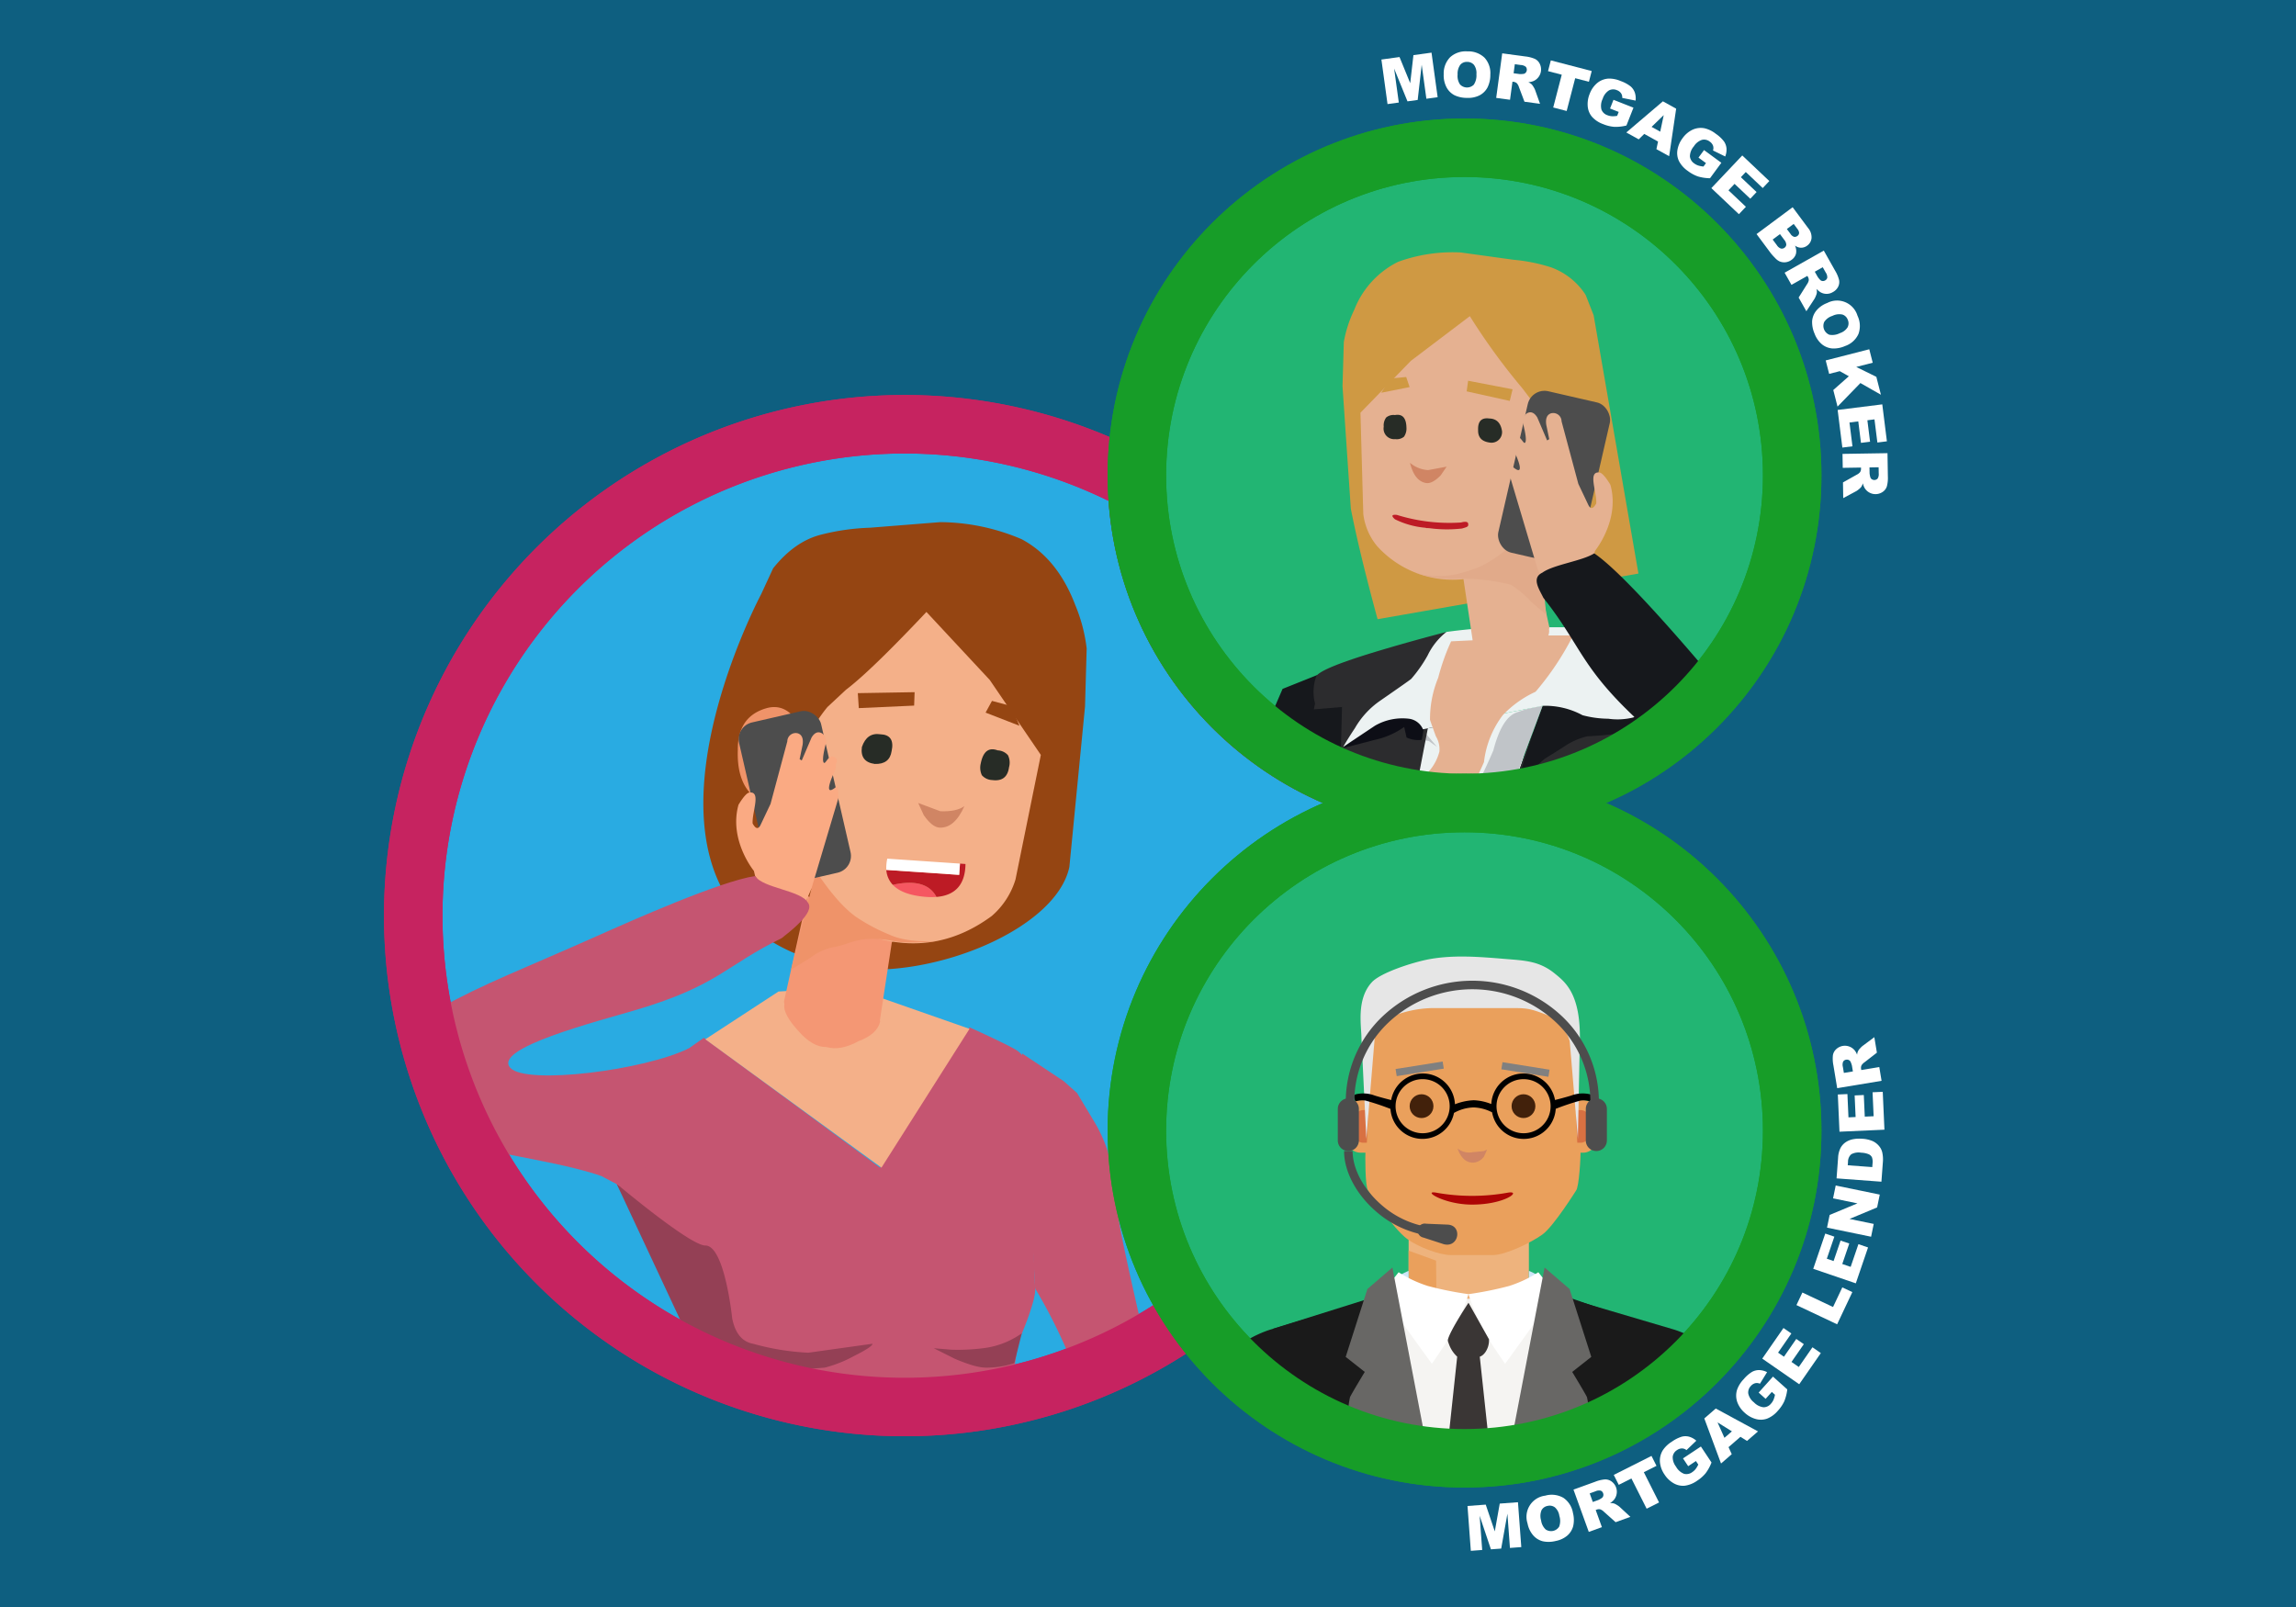 <svg xmlns="http://www.w3.org/2000/svg" xmlns:xlink="http://www.w3.org/1999/xlink" width="500" height="350" viewBox="0 0 500 350">
  <defs>
    <style>
      .cls-1, .cls-19, .cls-32 {
        fill: none;
      }

      .cls-2 {
        fill: #0e5f80;
      }

      .cls-3 {
        fill: #29abe2;
      }

      .cls-19, .cls-3 {
        stroke: #c62360;
      }

      .cls-19, .cls-20, .cls-3, .cls-32 {
        stroke-miterlimit: 10;
        stroke-width: 12.738px;
      }

      .cls-4 {
        clip-path: url(#clip-path);
      }

      .cls-5 {
        fill: #954512;
      }

      .cls-6 {
        fill: #c55571;
      }

      .cls-7 {
        fill: #944055;
      }

      .cls-8 {
        fill: #f4b089;
      }

      .cls-9 {
        fill: #f49774;
      }

      .cls-10 {
        fill: #ef9369;
      }

      .cls-11 {
        fill: #db8061;
      }

      .cls-12 {
        fill: #d08564;
      }

      .cls-13 {
        fill: #272c26;
      }

      .cls-14, .cls-47 {
        fill: #4d4d4d;
      }

      .cls-15 {
        fill: #faaa83;
      }

      .cls-16 {
        fill: #f55761;
      }

      .cls-17 {
        fill: #bd1b25;
      }

      .cls-18 {
        fill: #fff;
      }

      .cls-20 {
        fill: #22b573;
      }

      .cls-20, .cls-32 {
        stroke: #179d28;
      }

      .cls-21 {
        clip-path: url(#clip-path-2);
      }

      .cls-22 {
        fill: #f6ad90;
      }

      .cls-23 {
        fill: #16181c;
      }

      .cls-24 {
        fill: #ecf2f2;
      }

      .cls-25 {
        fill: #c0c4c8;
      }

      .cls-26 {
        fill: #2c2c2e;
      }

      .cls-27 {
        fill: #3e3e40;
      }

      .cls-28 {
        fill: #0d0e16;
      }

      .cls-29 {
        fill: #e5b191;
      }

      .cls-30 {
        fill: #cf9943;
      }

      .cls-31 {
        fill: #e1aa8a;
      }

      .cls-33 {
        clip-path: url(#clip-path-3);
      }

      .cls-34 {
        fill: #1a1a1a;
      }

      .cls-35 {
        fill: #eeb37d;
      }

      .cls-36 {
        fill: #eaa05c;
      }

      .cls-37 {
        fill: url(#radial-gradient);
      }

      .cls-38 {
        fill: url(#radial-gradient-2);
      }

      .cls-39, .cls-41 {
        fill: #ad0505;
      }

      .cls-39 {
        opacity: 0.3;
      }

      .cls-40 {
        fill: gray;
      }

      .cls-42 {
        fill: #e6e6e6;
      }

      .cls-43 {
        fill: #42210b;
      }

      .cls-44 {
        fill: #f5f4f2;
      }

      .cls-45 {
        fill: #686765;
      }

      .cls-46 {
        fill: #3a3635;
      }

      .cls-47 {
        fill-rule: evenodd;
      }
    </style>
    <clipPath id="clip-path">
      <path class="cls-1" d="M247.617,105.124a107.019,107.019,0,1,0,52.969,67.369A71.364,71.364,0,0,1,247.617,105.124Z"/>
    </clipPath>
    <clipPath id="clip-path-2">
      <circle class="cls-1" cx="318.93" cy="103.533" r="71.353"/>
    </clipPath>
    <clipPath id="clip-path-3">
      <circle class="cls-1" cx="318.93" cy="246.256" r="71.353"/>
    </clipPath>
    <radialGradient id="radial-gradient" cx="308.494" cy="284.089" r="16.478" gradientUnits="userSpaceOnUse">
      <stop offset="0" stop-color="#fff"/>
      <stop offset="1" stop-color="#8bc4eb"/>
    </radialGradient>
    <radialGradient id="radial-gradient-2" cx="326.55" cy="284.089" r="16.478" gradientTransform="matrix(-1, 0, 0, 1, 657.772, 0)" xlink:href="#radial-gradient"/>
  </defs>
  <title>mortgage prisoners_500x350</title>
  <g id="back">
    <rect class="cls-2" x="-4" y="-1557" width="508" height="7528.979"/>
    <rect class="cls-2" x="-4" y="-1942.011" width="508" height="5554.61"/>
  </g>
  <g id="Layer_3" data-name="Layer 3">
    <g>
      <path class="cls-3" d="M247.617,105.124a107.019,107.019,0,1,0,52.969,67.369A71.364,71.364,0,0,1,247.617,105.124Z"/>
      <g class="cls-4">
        <g>
          <g id="Symbol_1_Newcz_0_Layer2_3_MEMBER_9_MEMBER_0_MEMBER_0_MEMBER_0_FILL" data-name="Symbol 1   Newcz 0 Layer2 3 MEMBER 9 MEMBER 0 MEMBER 0 MEMBER 0 FILL">
            <path class="cls-5" d="M222.465,117.43a45.692,45.692,0,0,0-17.702-3.712l-15.263,1.214a49.386,49.386,0,0,0-10.801,1.542q-5.685,1.477-10.341,7.308l-2.621,5.67s-37.257,69.858,16.53,80.981c18.534,3.833,47.642-7.478,50.612-21.63l3.407-34.926.359-12.658a35.227,35.227,0,0,0-2.451-9.362Q230.304,121.585,222.465,117.43Z"/>
          </g>
          <path class="cls-6" d="M221.211,228.629c-2.406-1.43-10.077-4.875-10.077-4.875l-19.504,30.555-38.357-28.28-13.327,9.426-2.926,2.601-3.901,6.501c-1.95,3.251-2.117-.154-2.767,3.964-.433,1.733,8.938,19.369,12.558,23.874,4.666,8.93,6.462,11.819,6.462,11.819l6.501,17.879a46.756,46.756,0,0,1,2.601,9.752l.325,11.377q-.001,8.126-5.2,28.931l-7.476,30.88q-3.251,16.578-10.727,86.14l23.404,11.052a93.319,93.319,0,0,0,37.382,5.526,79.717,79.717,0,0,0,23.08-5.201l11.377-4.226a8.683,8.683,0,0,1,7.476,3.576q-.325-20.804-1.951-30.555l-6.176-62.411q-7.152-45.508-9.752-67.937a105.485,105.485,0,0,1,1.625-26.98s3.734-8.4,3.575-11.377C223.895,251.804,227.992,232.659,221.211,228.629Z"/>
          <g id="Symbol_1_Newcz_0_Layer2_3_MEMBER_5_MEMBER_0_MEMBER_0_MEMBER_0_FILL" data-name="Symbol 1   Newcz 0 Layer2 3 MEMBER 5 MEMBER 0 MEMBER 0 MEMBER 0 FILL">
            <path class="cls-7" d="M176.028,294.616a53.673,53.673,0,0,1-12.027-1.95q-3.576-.651-4.55-5.526s-1.622-15.886-5.851-15.871c-3.354.012-19.316-13.44-19.316-13.44l23.866,51.09q.65,1.625-3.251,27.955-4.876,29.255-8.126,42.583-4.226,17.228-11.377,89.716l31.856-137.5,3.576-8.452-1.625-18.528-2.276-5.851,12.678-.975a27.67,27.67,0,0,0,6.501-2.601q3.9-1.95,3.9-2.6Z"/>
          </g>
          <g id="Symbol_1_Newcz_0_Layer2_3_MEMBER_6_MEMBER_0_MEMBER_0_MEMBER_0_FILL" data-name="Symbol 1   Newcz 0 Layer2 3 MEMBER 6 MEMBER 0 MEMBER 0 MEMBER 0 FILL">
            <path class="cls-7" d="M207.234,293.966l-3.9-.325,4.551,2.276q4.551,1.95,6.827,1.95a19.4,19.4,0,0,0,6.176-.975l1.625-6.501a18.201,18.201,0,0,1-8.452,3.251A44.135,44.135,0,0,1,207.234,293.966Z"/>
          </g>
          <g id="Symbol_1_Newcz_0_Layer2_3_MEMBER_10_MEMBER_0_MEMBER_0_MEMBER_0_FILL" data-name="Symbol 1   Newcz 0 Layer2 3 MEMBER 10 MEMBER 0 MEMBER 0 MEMBER 0 FILL">
            <path class="cls-8" d="M169.526,215.952l-15.928,10.402,38.357,27.955,19.178-30.231L185.13,214.977Z"/>
          </g>
          <g id="Symbol_1_Newcz_0_Layer2_3_MEMBER_11_MEMBER_0_MEMBER_0_MEMBER_0_FILL" data-name="Symbol 1   Newcz 0 Layer2 3 MEMBER 11 MEMBER 0 MEMBER 0 MEMBER 0 FILL">
            <path class="cls-9" d="M170.731,218.124l.087.644q-.384,2.02,3.081,5.817,3.099,3.518,6.041,3.45,3.074.897,7.044-1.278,4.057-1.531,4.677-4.239l-.043-.322,2.617-17.081.322-.043-18.724-9.94Z"/>
          </g>
          <g id="Symbol_1_Newcz_0_Layer2_3_MEMBER_12_MEMBER_0_MEMBER_0_MEMBER_0_FILL" data-name="Symbol 1   Newcz 0 Layer2 3 MEMBER 12 MEMBER 0 MEMBER 0 MEMBER 0 FILL">
            <path class="cls-8" d="M201.749,133.281Q189.58,146.185,184.233,150.223l-4.037,3.76a33.197,33.197,0,0,0-3.085,4.444q-1.346,1.253-1.484,5.151-.162,4.542-1.17,5.488.333-.325-.21-3.26l-.732-6.857a5.872,5.872,0,0,0-3.434-4.025,7.119,7.119,0,0,0-4.907.802,7.843,7.843,0,0,0-3.445,5.407l-.766,3.225.535,3.272,1.52,2.981-.011.325.313.336-.011.325,2.797,3.678,3.237.44a6.322,6.322,0,0,1,3.202,1.415,34.556,34.556,0,0,0,2.45,13.423l-.36.963,16.779,12.956q13.216,3.397,24.572-4.982a17.043,17.043,0,0,0,5.161-7.948l5.518-27.126-11.13-16.333Z"/>
          </g>
          <g id="Symbol_1_Newcz_0_Layer2_3_MEMBER_13_MEMBER_0_MEMBER_0_MEMBER_0_FILL" data-name="Symbol 1   Newcz 0 Layer2 3 MEMBER 13 MEMBER 0 MEMBER 0 MEMBER 0 FILL">
            <path class="cls-10" d="M173.271,156.664q-2.484-3.341-6.092-2.493-6.567,1.718-6.506,9.201-.277,7.796,4.492,10.893,3.18,2.065,5.151,1.484l.35,8.469c.348,2.398,4.992,7.825,6.02,9.379L172.27,211.186l4.109-2.508a12,12,0,0,1,5.228-2.413c3.488-.526,5.394-2.709,12.719-1.364q2.9.754,10.082.033-6.845.407-10.686-1.355a40.616,40.616,0,0,1-6.706-3.491q-3.818-2.412-8.459-9.082-3.691-5.986-3.218-19.305l1.1-12.646q-.01.325-1.358,1.578l-1.044,1.915Z"/>
          </g>
          <g id="Symbol_1_Newcz_0_Layer2_3_MEMBER_14_MEMBER_0_MEMBER_0_MEMBER_0_FILL" data-name="Symbol 1   Newcz 0 Layer2 3 MEMBER 14 MEMBER 0 MEMBER 0 MEMBER 0 FILL">
            <path class="cls-11" d="M167.701,157.768a4.004,4.004,0,0,0-3.306,1.509l-.696,1.276.152,4.884q.523,3.596,2.437,4.64l.951.684c.418.448.636.456.65.023q.673-.627.684-.952l.336-.313-.221-2.935q.684-.951,1.334-.928l.325.012q1.299.047,1.334-.929l.035-.975a13.173,13.173,0,0,0-3.064-5.313Z"/>
          </g>
          <g id="Symbol_1_Newcz_0_Layer2_3_MEMBER_15_MEMBER_0_MEMBER_0_MEMBER_0_FILL" data-name="Symbol 1   Newcz 0 Layer2 3 MEMBER 15 MEMBER 0 MEMBER 0 MEMBER 0 FILL">
            <path class="cls-12" d="M204.771,176.683l-4.815-1.797,1.207,2.645q1.856,2.668,3.481,2.726,3.249.116,5.37-4.688Q208.343,176.809,204.771,176.683Z"/>
          </g>
          <g id="Symbol_1_Newcz_0_Layer2_3_MEMBER_16_MEMBER_0_MEMBER_0_MEMBER_0_FILL" data-name="Symbol 1   Newcz 0 Layer2 3 MEMBER 16 MEMBER 0 MEMBER 0 MEMBER 0 FILL">
            <path class="cls-13" d="M190.489,166.383q3.249.116,3.678-2.797.776-3.551-2.472-3.666-2.913-.429-4.002,2.785Q187.252,165.942,190.489,166.383Z"/>
          </g>
          <g id="Symbol_1_Newcz_0_Layer2_3_MEMBER_17_MEMBER_0_MEMBER_0_MEMBER_0_FILL" data-name="Symbol 1   Newcz 0 Layer2 3 MEMBER 17 MEMBER 0 MEMBER 0 MEMBER 0 FILL">
            <path class="cls-13" d="M216.06,169.893q3.236.44,3.678-2.797a3.668,3.668,0,0,0-.233-2.61,3.118,3.118,0,0,0-2.239-1.056q-2.89-1.078-3.677,2.797a3.9,3.9,0,0,0,.232,2.611A3.122,3.122,0,0,0,216.06,169.893Z"/>
          </g>
          <g id="Symbol_1_Newcz_0_Layer2_3_MEMBER_18_MEMBER_0_MEMBER_0_MEMBER_0_FILL" data-name="Symbol 1   Newcz 0 Layer2 3 MEMBER 18 MEMBER 0 MEMBER 0 MEMBER 0 FILL">
            <path class="cls-5" d="M187.018,154.225l12.054-.547.104-2.924-12.368.211Z"/>
          </g>
          <g id="Symbol_1_Newcz_0_Layer2_3_MEMBER_19_MEMBER_0_MEMBER_0_MEMBER_0_FILL" data-name="Symbol 1   Newcz 0 Layer2 3 MEMBER 19 MEMBER 0 MEMBER 0 MEMBER 0 FILL">
            <path class="cls-5" d="M222.01,158.07l-1.799-4.293-4.189-1.124-1.391,2.552Z"/>
          </g>
          <path class="cls-6" d="M230.324,373.931q7.801-43.557,5.851-55.91c-1.083-5.201-.446-15.093-4.068-24.404a116.59,116.59,0,0,0-6.671-12.978L222.565,229.434l9.059,6.021,2.926,2.601,3.901,6.501a30.502,30.502,0,0,1,3.9,11.052,78.066,78.066,0,0,1,1.301,10.077q.975,6.827,10.726,47.784,2.601,19.178-4.876,45.508a158.515,158.515,0,0,1-7.801,20.479l-8.777-.325Q230.323,380.107,230.324,373.931Z"/>
          <rect class="cls-14" x="163.922" y="155.674" width="18.33" height="36.072" rx="3.741" transform="translate(-34.51 43.181) rotate(-12.943)"/>
          <g id="Symbol_1_Newcz_0_Layer2_3_MEMBER_2_MEMBER_0_MEMBER_0_MEMBER_0_FILL" data-name="Symbol 1   Newcz 0 Layer2 3 MEMBER 2 MEMBER 0 MEMBER 0 MEMBER 0 FILL">
            <path class="cls-15" d="M164.179,189.681l.264,1.116,2.048,2.853,2.332,2.393a8.086,8.086,0,0,0,6.335,1.056l1.529-3.502,5.913-19.849s-.055-2.769-.416-2.456c-3.019,2.608-1.133-1.889-.245-3.669l.108-1.203s.714-1.239-.581-1.63c-1.1-.332-1.7,1.756-2.075,1.313-.552-.652.541-4.484.541-4.484q-.209-1.717-1.271-2.055t-1.913,1.041l-2.151,5.023-.46-.284.643-3.096q.305-2.035-.987-2.515a1.819,1.819,0,0,0-2.339,1.73l-3.654,13.623-2.097,4.421q-.765,1.751-1.805-.163c-.146-2.524,1.932-7.095-.731-6.726-.88.122-2.347,2.669-2.347,2.669C158.673,182.978,164.179,189.681,164.179,189.681Z"/>
          </g>
          <path class="cls-6" d="M170.239,204.32c-12.322,6.01-13.812,10.312-31.672,15.622-8.542,2.54-31.367,8.335-27.433,12.631,3.466,3.785,29.252.539,38.935-4.276,3.092,13.172-16.802,29.465-8.833,33.187-4.554-2.127-1.127-.571-10.266-5.34-13.033-4.585-37.817-5.898-43.247-13.194-4.707-6.325-.914-18.334,8.125-23.411,9.413-5.286,18.726-8.779,34.191-15.688,7.32-3.27,26.858-11.95,34.403-13.054,1.596,2.606,10.057,3.147,11.493,5.789C177.641,198.694,171.853,203.025,170.239,204.32Z"/>
          <g id="Symbol_1_Newczashhaww_0_Layer2_3_MEMBER_20_MEMBER_0_FILL" data-name="Symbol 1   Newczashhaww 0 Layer2 3 MEMBER 20 MEMBER 0 FILL">
            <path class="cls-16" d="M200.954,195.276a16.083,16.083,0,0,0,2.977.073q-2.233-4.239-9.502-2.635Q196.368,194.78,200.954,195.276Z"/>
            <path class="cls-17" d="M193.008,189.463a5.284,5.284,0,0,0,1.421,3.252q7.269-1.604,9.502,2.635,6.237-.514,6.323-7.177l-1.205-.082-.167,2.452Z"/>
            <path class="cls-18" d="M208.883,190.543l.167-2.452-15.832-1.077a9.866,9.866,0,0,0-.21,2.449Z"/>
          </g>
        </g>
      </g>
      <path class="cls-19" d="M247.617,105.124a107.019,107.019,0,1,0,52.969,67.369A71.364,71.364,0,0,1,247.617,105.124Z"/>
    </g>
    <g>
      <circle class="cls-20" cx="318.93" cy="103.533" r="71.353"/>
      <g class="cls-21">
        <g>
          <ellipse class="cls-22" cx="382.789" cy="285.925" rx="7.497" ry="6.471"/>
          <ellipse class="cls-22" cx="268.682" cy="286.557" rx="7.497" ry="6.471"/>
          <g id="Symbol_1_Newczashhaww_0_Layer2_4_MEMBER_0_MEMBER_0_FILL-2" data-name="Symbol 1 Newczashhaww 0 Layer2 4 MEMBER 0 MEMBER 0 FILL-2">
            <path class="cls-18" d="M275.215,282.611l-13.794.511-.511-7.408,14.05-.767Z"/>
          </g>
          <g id="Symbol_1_Newczashhaww_0_Layer2_4_MEMBER_0_MEMBER_1_FILL-2" data-name="Symbol 1 Newczashhaww 0 Layer2 4 MEMBER 0 MEMBER 1 FILL-2">
            <path class="cls-23" d="M315.579,154.123l15.837,43.681.511,8.429a113.384,113.384,0,0,1-.767,18.903l-3.831,4.342-14.05.511-12.517-3.831-5.364-10.218a72.729,72.729,0,0,0-1.022-13.794,66.12,66.12,0,0,0-2.81-11.495l-1.788-4.854,1.788-3.832a29.494,29.494,0,0,0-9.452,14.816,72.985,72.985,0,0,0-2.554,12.005q-1.788,11.495-2.554,24.267-.766,7.663.511,43.426H257.594q2.299-48.023,3.831-61.05,2.044-14.304,7.664-37.806a133.753,133.753,0,0,1,6.131-18.137l4.087-9.452,12.772-5.109,16.602,5.364Z"/>
          </g>
          <g id="Symbol_1_Newczashhaww_0_Layer2_4_MEMBER_2_FILL-2" data-name="Symbol 1 Newczashhaww 0 Layer2 4 MEMBER 2 FILL-2">
            <path class="cls-18" d="M376.295,282.216l13.794.511.511-7.408-14.05-.766Z"/>
          </g>
          <g id="Symbol_1_Newczashhaww_0_Layer2_4_MEMBER_3_FILL-2" data-name="Symbol 1 Newczashhaww 0 Layer2 4 MEMBER 3 FILL-2">
            <path class="cls-24" d="M328.271,181.06q1.278-6.641,2.81-13.539,3.32-13.539,4.854-13.794l-26.056,5.109.256.511L295.319,210.18l33.975-.766Z"/>
          </g>
          <g id="Symbol_1_Newczashhaww_0_Layer2_4_MEMBER_4_FILL-2" data-name="Symbol 1 Newczashhaww 0 Layer2 4 MEMBER 4 FILL-2">
            <path class="cls-25" d="M324.951,239.556l2.554-31.166a135.885,135.885,0,0,1-16.859,1.022,36.072,36.072,0,0,1-9.197-1.022l-2.554-1.277-4.087,32.441,11.75,3.321Z"/>
          </g>
          <g id="Symbol_1_Newczashhaww_0_Layer2_4_MEMBER_5_FILL-2" data-name="Symbol 1 Newczashhaww 0 Layer2 4 MEMBER 5 FILL-2">
            <path class="cls-23" d="M335.935,153.727l-15.838,43.681-.511,8.43a113.442,113.442,0,0,0,.766,18.903l3.831,4.343,14.05.511,12.517-3.832,5.364-10.218a72.624,72.624,0,0,1,1.022-13.794,66.124,66.124,0,0,1,2.81-11.495l1.788-4.854,5.109,2.299a48.437,48.437,0,0,1,2.554,8.685,72.916,72.916,0,0,1,2.554,12.006q1.788,11.495,2.554,24.267.766,7.663-.511,43.426h19.923q-2.3-48.024-3.832-61.05-2.043-14.305-7.663-37.806a133.847,133.847,0,0,0-6.131-18.137l-4.087-9.452-8.429,2.554-20.947-2.299Z"/>
          </g>
          <g id="Symbol_1_Newczashhaww_0_Layer2_4_MEMBER_6_FILL-2" data-name="Symbol 1 Newczashhaww 0 Layer2 4 MEMBER 6 FILL-2">
            <path class="cls-23" d="M302.727,201.24l-9.452-48.023.256-5.875-7.152,5.875L284.08,170.331,282.547,174.93a45.337,45.337,0,0,0-1.788,9.196,65.929,65.929,0,0,0,4.598,21.457l1.533,12.261,3.321,6.641,9.196-.256Z"/>
          </g>
          <g id="Symbol_1_Newczashhaww_0_Layer2_4_MEMBER_7_FILL-2" data-name="Symbol 1 Newczashhaww 0 Layer2 4 MEMBER 7 FILL-2">
            <path class="cls-23" d="M292.254,243.388l-11.239,23.243-2.044,8.941a116.756,116.756,0,0,0-2.299,17.884,235.112,235.112,0,0,0,.511,26.055,189.506,189.506,0,0,0,3.065,27.333,243.539,243.539,0,0,0,8.43,27.588h50.834l6.386-9.452,5.875-97.069-17.115-5.109L321.63,240.068a113.484,113.484,0,0,1-14.049.511l-10.473-1.022Z"/>
          </g>
          <g id="Symbol_1_Newczashhaww_0_Layer2_4_MEMBER_8_FILL-2" data-name="Symbol 1 Newczashhaww 0 Layer2 4 MEMBER 8 FILL-2">
            <path class="cls-25" d="M319.331,180.294l3.832-.511a8.148,8.148,0,0,0,3.576-1.533l9.197-24.525a27.347,27.347,0,0,0-5.875,1.533q-3.066,1.277-4.854,8.174a130.04,130.04,0,0,1-5.875,12.005l-.511,2.044Q318.31,179.783,319.331,180.294Z"/>
          </g>
          <g id="Symbol_1_Newczashhaww_0_Layer2_4_MEMBER_9_FILL-2" data-name="Symbol 1 Newczashhaww 0 Layer2 4 MEMBER 9 FILL-2">
            <path class="cls-25" d="M312.945,162.668l-2.81-3.321-.511,1.788,1.533.256Z"/>
          </g>
          <g id="Symbol_1_Newczashhaww_0_Layer2_4_MEMBER_10_FILL-2" data-name="Symbol 1 Newczashhaww 0 Layer2 4 MEMBER 10 FILL-2">
            <path class="cls-26" d="M336.446,165.222a18.409,18.409,0,0,0-5.364,7.152,45.818,45.818,0,0,0-3.065,5.62l5.875-18.647L320.61,195.876a143.681,143.681,0,0,0,18.903-15.326,81.496,81.496,0,0,0,12.005-14.563l3.576-6.641a77.946,77.946,0,0,1-9.451,1.022,15.46,15.46,0,0,0-4.343,1.788Q339.767,163.179,336.446,165.222Z"/>
          </g>
          <g id="Symbol_1_Newczashhaww_0_Layer2_4_MEMBER_11_FILL-2" data-name="Symbol 1 Newczashhaww 0 Layer2 4 MEMBER 11 FILL-2">
            <path class="cls-26" d="M357.392,148.363l-1.277-6.131a10.828,10.828,0,0,0-4.854-3.32l-4.087-1.533a6.916,6.916,0,0,0-3.576-.766q-1.022,0,.255,3.576.511,1.533,1.278,3.32l6.641,4.854Z"/>
          </g>
          <g id="Symbol_1_Newczashhaww_0_Layer2_4_MEMBER_12_FILL-2" data-name="Symbol 1 Newczashhaww 0 Layer2 4 MEMBER 12 FILL-2">
            <path class="cls-26" d="M314.988,137.635q-6.897,1.788-13.794,3.831-13.794,4.088-14.563,5.875a9.952,9.952,0,0,0-.255,5.875l-.256,1.277,6.131-.511-.255,9.707a56.365,56.365,0,0,0,2.043,17.115,146.743,146.743,0,0,0,8.685,20.436Z"/>
          </g>
          <g id="Symbol_1_Newczashhaww_0_Layer2_4_MEMBER_13_FILL-2" data-name="Symbol 1 Newczashhaww 0 Layer2 4 MEMBER 13 FILL-2">
            <path class="cls-27" d="M337.212,226.274a36.103,36.103,0,0,1-11.239-.255l-5.62-1.278,2.554,33.974,1.277,4.598a12.146,12.146,0,0,0,4.854,6.641,10.986,10.986,0,0,0,8.685,2.044l12.006-1.022-2.554,46.747a392.949,392.949,0,0,1-7.663,56.709l10.218-.511q5.364-17.114,6.897-25.033a288.37,288.37,0,0,0,4.598-40.36q0-5.364-1.533-22.99L356.115,270.21l3.065-.767a11.582,11.582,0,0,0,3.831-3.065,4.178,4.178,0,0,0,1.278-3.065l-.511-1.788-5.62-26.567a137.814,137.814,0,0,1-1.788-14.05l-.255-5.364-6.641,6.386A28.665,28.665,0,0,1,337.212,226.274Z"/>
          </g>
          <g id="Symbol_1_Newczashhaww_0_Layer2_4_MEMBER_14_FILL-2" data-name="Symbol 1 Newczashhaww 0 Layer2 4 MEMBER 14 FILL-2">
            <path class="cls-28" d="M309.624,161.135l.766-4.342-6.641-3.576L292.51,162.923l6.897-1.788a17.175,17.175,0,0,0,6.386-2.81l.511,2.299A6.031,6.031,0,0,0,309.624,161.135Z"/>
          </g>
          <g id="Symbol_1_Newczashhaww_0_Layer2_4_MEMBER_15_FILL-2" data-name="Symbol 1 Newczashhaww 0 Layer2 4 MEMBER 15 FILL-2">
            <path class="cls-27" d="M357.647,157.559l10.473,2.81,4.087-10.729-16.093-7.407q.255,2.809-.511,3.321l-2.299,2.043Z"/>
          </g>
          <g id="Symbol_1_Newczashhaww_0_Layer2_4_MEMBER_16_FILL-2" data-name="Symbol 1 Newczashhaww 0 Layer2 4 MEMBER 16 FILL-2">
            <path class="cls-24" d="M310.901,142.743a29.527,29.527,0,0,1-3.576,5.109q-.255.255-6.897,4.853a18.4,18.4,0,0,0-5.364,5.875q-1.532,2.299-2.554,4.087l6.897-4.598a11.955,11.955,0,0,1,7.408-1.533,3.845,3.845,0,0,1,3.065,2.299l26.056-5.109a17.013,17.013,0,0,1,8.685,2.044,22.527,22.527,0,0,0,5.62.766,14.319,14.319,0,0,0,5.364-.255q1.788-.511.511-7.153,0-.766-2.554-2.299-2.81-1.789-3.832-2.554a19.079,19.079,0,0,1-3.065-4.087q-2.3-3.577-3.065-3.576h-7.152a120.968,120.968,0,0,0-21.458,1.022A14.402,14.402,0,0,0,310.901,142.743Z"/>
          </g>
          <g id="Symbol_1_Newczashhaww_0_Layer2_4_MEMBER_17_FILL-2" data-name="Symbol 1 Newczashhaww 0 Layer2 4 MEMBER 17 FILL-2">
            <path class="cls-29" d="M334.147,138.4l-.255-8.941H320.61l.767.767v9.196l-5.365.256a46.843,46.843,0,0,0-2.81,7.918,23.579,23.579,0,0,0-1.788,9.197q.255.766,1.278,3.576a5.428,5.428,0,0,1,.766,3.321,10.52,10.52,0,0,1-3.065,5.109,9.511,9.511,0,0,0,.511,7.663q1.277,2.044,2.81,4.343V183.87a140.33,140.33,0,0,0,9.451-17.884,20.826,20.826,0,0,1,4.087-10.218,23.3,23.3,0,0,1,7.153-5.109,61.633,61.633,0,0,0,8.174-12.262Z"/>
          </g>
          <g id="Symbol_1_Newczashhaww_0_Layer2_4_MEMBER_19_FILL-2" data-name="Symbol 1 Newczashhaww 0 Layer2 4 MEMBER 19 FILL-2">
            <path class="cls-26" d="M286.89,217.844l-.766,9.197q0,1.276-9.452,34.486-1.022,3.065,1.278,3.831L288.423,269.7q4.087,1.276,4.342-2.043l6.641-43.426-6.896-2.047a14.955,14.955,0,0,1-3.832-2.554Z"/>
          </g>
          <g id="Symbol_1_Newcz_0_Layer2_3_MEMBER_9_MEMBER_0_MEMBER_0_MEMBER_0_FILL-2" data-name="Symbol 1 Newcz 0 Layer2 3 MEMBER 9 MEMBER 0 MEMBER 0 MEMBER 0 FILL-2">
            <path class="cls-30" d="M304.462,57.026A34.788,34.788,0,0,1,318.08,54.984l11.547,1.594a37.595,37.595,0,0,1,8.14,1.646,15.044,15.044,0,0,1,7.539,6.009l1.742,4.427,9.753,56.259-56.808,9.94q-3.988-14.67-5.825-24.077l-1.81-26.66.284-9.636a26.819,26.819,0,0,1,2.272-7.007A19.597,19.597,0,0,1,304.462,57.026Z"/>
          </g>
          <g id="Symbol_1_Newcz_0_Layer2_3_MEMBER_11_MEMBER_0_MEMBER_0_MEMBER_0_FILL-2" data-name="Symbol 1 Newcz 0 Layer2 3 MEMBER 11 MEMBER 0 MEMBER 0 MEMBER 0 FILL">
            <path class="cls-29" d="M337.405,136.621l-.071.513q.3,1.61-2.469,4.627a6.542,6.542,0,0,1-4.823,2.734,7.349,7.349,0,0,1-5.61-1.036q-3.228-1.23-3.716-3.39l.036-.256-2.043-13.618-.256-.036,14.946-7.873Z"/>
          </g>
          <g id="Symbol_1_Newcz_0_Layer2_3_MEMBER_12_MEMBER_0_MEMBER_0_MEMBER_0_FILL-2" data-name="Symbol 1 Newcz 0 Layer2 3 MEMBER 12 MEMBER 0 MEMBER 0 MEMBER 0 FILL">
            <path class="cls-29" d="M320.087,68.861a137.718,137.718,0,0,0,11.431,15.698l2.654,3.504a26.562,26.562,0,0,1,1.813,3.911,5.994,5.994,0,0,1,.46,4.247,7.439,7.439,0,0,0,.167,4.469q-.217-.3.611-2.53l1.515-5.282a4.68,4.68,0,0,1,3.247-2.69,5.673,5.673,0,0,1,3.743,1.301,6.247,6.247,0,0,1,1.964,4.718l.16,2.637-.868,2.495-1.601,2.132-.036.257-.291.221-.036.257-2.7,2.505-2.601-.097a5.034,5.034,0,0,0-2.708.672,27.538,27.538,0,0,1-3.761,10.201l.15.805-14.946,7.873a22.212,22.212,0,0,1-18.607-7.275,13.583,13.583,0,0,1-2.964-6.946l-.617-22.05,10.974-11.298Z"/>
          </g>
          <g id="Symbol_1_Newcz_0_Layer2_3_MEMBER_13_MEMBER_0_MEMBER_0_MEMBER_0_FILL-2" data-name="Symbol 1 Newcz 0 Layer2 3 MEMBER 13 MEMBER 0 MEMBER 0 MEMBER 0 FILL">
            <path class="cls-31" d="M339.241,91.114a4.436,4.436,0,0,1,5.126-1.123,6.654,6.654,0,0,1,3.845,8.114,9.133,9.133,0,0,1-5.017,7.936,5.257,5.257,0,0,1-4.247.46l-1.435,6.601a11.466,11.466,0,0,1-2.433,4.369l1.653,16.441-3.273-2.805a20.591,20.591,0,0,0-4.451-3.752,43.35,43.35,0,0,0-12.901-1.258,26.135,26.135,0,0,1-7.919-1.354,18.234,18.234,0,0,0,8.574.399,32.347,32.347,0,0,0,5.743-1.822,26.372,26.372,0,0,0,7.884-5.972,28.476,28.476,0,0,0,5.169-14.714l.868-10.078q-.037.256.849,1.425l.557,1.646Z"/>
          </g>
          <g id="Symbol_1_Newcz_0_Layer2_3_MEMBER_14_MEMBER_0_MEMBER_0_MEMBER_0_FILL-2" data-name="Symbol 1 Newcz 0 Layer2 3 MEMBER 14 MEMBER 0 MEMBER 0 MEMBER 0 FILL">
            <path class="cls-11" d="M343.462,92.745a3.192,3.192,0,0,1,2.388,1.637l.372,1.097-.788,3.813a4.668,4.668,0,0,1-2.549,3.309l-.84.408c-.389.295-.562.271-.514-.071q-.442-.583-.408-.841l-.221-.291.575-2.272q-.408-.841-.92-.911l-.257-.035q-1.027-.142-.92-.912l.106-.77a10.499,10.499,0,0,1,3.133-3.751Z"/>
          </g>
          <g id="Symbol_1_Newcz_0_Layer2_3_MEMBER_15_MEMBER_0_MEMBER_0_MEMBER_0_FILL-2" data-name="Symbol 1 Newcz 0 Layer2 3 MEMBER 15 MEMBER 0 MEMBER 0 MEMBER 0 FILL">
            <path class="cls-12" d="M311.014,102.384l4.026-.751-1.309,1.911q-1.823,1.84-3.107,1.663-2.566-.353-3.574-4.416A6.641,6.641,0,0,0,311.014,102.384Z"/>
          </g>
          <g id="Symbol_1_Newcz_0_Layer2_3_MEMBER_16_MEMBER_0_MEMBER_0_MEMBER_0_FILL-2" data-name="Symbol 1 Newcz 0 Layer2 3 MEMBER 16 MEMBER 0 MEMBER 0 MEMBER 0 FILL">
            <path class="cls-13" d="M324.393,96.386q-2.566-.354-2.505-2.699-.123-2.894,2.443-2.539,2.345.062,2.761,2.734a2.3,2.3,0,0,1-2.699,2.504Z"/>
          </g>
          <g id="Symbol_1_Newcz_0_Layer2_3_MEMBER_17_MEMBER_0_MEMBER_0_MEMBER_0_FILL-2" data-name="Symbol 1 Newcz 0 Layer2 3 MEMBER 17 MEMBER 0 MEMBER 0 MEMBER 0 FILL">
            <path class="cls-13" d="M303.839,95.64a2.301,2.301,0,0,1-2.505-2.699,2.921,2.921,0,0,1,.54-2.017,2.486,2.486,0,0,1,1.903-.524q2.416-.451,2.505,2.699a3.107,3.107,0,0,1-.539,2.018A2.487,2.487,0,0,1,303.839,95.64Z"/>
          </g>
          <g id="Symbol_1_Newcz_0_Layer2_3_MEMBER_18_MEMBER_0_MEMBER_0_MEMBER_0_FILL-2" data-name="Symbol 1 Newcz 0 Layer2 3 MEMBER 18 MEMBER 0 MEMBER 0 MEMBER 0 FILL">
            <path class="cls-30" d="M328.783,87.317l-9.388-2.08.319-2.31,9.68,1.859Z"/>
          </g>
          <g id="Symbol_1_Newcz_0_Layer2_3_MEMBER_19_MEMBER_0_MEMBER_0_MEMBER_0_FILL-2" data-name="Symbol 1 Newcz 0 Layer2 3 MEMBER 19 MEMBER 0 MEMBER 0 MEMBER 0 FILL">
            <path class="cls-30" d="M300.787,85.544l2-3.123,3.442-.309.743,2.194Z"/>
          </g>
          <g id="Symbol_1_Newcz_0_Layer2_3_MEMBER_20_MEMBER_0_MEMBER_0_MEMBER_0_FILL-3" data-name="Symbol 1 Newcz 0 Layer2 3 MEMBER 20 MEMBER 0 MEMBER 0 MEMBER 0 FILL-3">
            <path class="cls-17" d="M319.721,114.031c.099.666-.119.717-1.327,1.075a28.764,28.764,0,0,1-6.137.045c-2.792-.339-.419.105-1.907-.213a18.458,18.458,0,0,1-6.572-1.843c-.865-.763-.687-1.064.415-.953a38.355,38.355,0,0,0,13.992,1.653C319.218,113.502,319.668,113.69,319.721,114.031Z"/>
          </g>
          <rect class="cls-14" x="329.263" y="85.974" width="18.33" height="36.072" rx="3.741" transform="translate(644.962 281.178) rotate(-167.057)"/>
          <g id="Symbol_1_Newcz_0_Layer2_3_MEMBER_2_MEMBER_0_MEMBER_0_MEMBER_0_FILL-2" data-name="Symbol 1   Newcz 0 Layer2 3 MEMBER 2 MEMBER 0 MEMBER 0 MEMBER 0 FILL">
            <path class="cls-29" d="M347.336,119.981l-.264,1.116-2.048,2.853-2.332,2.394A8.086,8.086,0,0,1,336.358,127.4l-1.529-3.502-5.913-19.849s.055-2.769.416-2.456c3.019,2.608,1.133-1.889.245-3.669l-.108-1.203s-.714-1.239.581-1.63c1.1-.332,1.7,1.756,2.075,1.313.552-.652-.541-4.484-.541-4.484q.209-1.717,1.271-2.055t1.913,1.041l2.151,5.023.46-.284-.643-3.096q-.305-2.035.987-2.515a1.818,1.818,0,0,1,2.339,1.73l3.654,13.623,2.097,4.421q.765,1.751,1.806-.163c.146-2.524-1.932-7.095.731-6.726.88.122,2.347,2.669,2.347,2.669C352.842,113.278,347.336,119.981,347.336,119.981Z"/>
          </g>
          <g>
            <path class="cls-6" d="M339.549,198.238l-2.927-2.429c-.916,4.241-2.243,7.423-4.59,8.452C334.813,203.558,336.814,200.665,339.549,198.238Z"/>
            <path class="cls-23" d="M377.18,181.237a2.437,2.437,0,0,1-.572.139l20.241,16.795c4.295-5.211,4.705-15.014-.251-22.076-6.202-8.836-13.089-16.012-24.046-28.93-5.186-6.114-19.05-22.389-25.376-26.646-2.566,1.66-8.852,2.436-11.289,4.197-2.449,1.163-.68,3.624.216,5.489,8.512,10.747,7.995,15.27,21.803,27.78C364.509,163.969,382.584,179.064,377.18,181.237Z"/>
          </g>
        </g>
      </g>
      <circle class="cls-32" cx="318.93" cy="103.533" r="71.353"/>
    </g>
    <g>
      <path class="cls-18" d="M300.828,12.966l3.944-.543,2.332,5.696.698-6.112,3.941-.542,1.334,9.704-2.455.338-1.018-7.401-.874,7.661-2.223.306-2.907-7.141,1.018,7.4-2.456.338Z"/>
      <path class="cls-18" d="M314.397,16.178a5.053,5.053,0,0,1,1.397-3.714,5.033,5.033,0,0,1,3.743-1.275,5.118,5.118,0,0,1,3.746,1.374,4.95,4.95,0,0,1,1.264,3.699,6.027,6.027,0,0,1-.624,2.807,4.125,4.125,0,0,1-1.698,1.684,5.517,5.517,0,0,1-2.732.566,6.247,6.247,0,0,1-2.733-.572,4.131,4.131,0,0,1-1.733-1.698A5.547,5.547,0,0,1,314.397,16.178Zm3.026.062A3.287,3.287,0,0,0,317.94,18.38a2.086,2.086,0,0,0,3.01.062,3.624,3.624,0,0,0,.571-2.27,3.029,3.029,0,0,0-.524-2.03,1.909,1.909,0,0,0-1.503-.663,1.836,1.836,0,0,0-1.48.625A3.294,3.294,0,0,0,317.424,16.239Z"/>
      <path class="cls-18" d="M325.825,21.322l1.312-9.707,4.999.675a7.333,7.333,0,0,1,2.094.526,2.281,2.281,0,0,1,1.065,1.044,2.765,2.765,0,0,1-1.371,3.803,3.672,3.672,0,0,1-1.105.242,3.002,3.002,0,0,1,.733.463,3.038,3.038,0,0,1,.41.575,3.821,3.821,0,0,1,.339.66l1.072,3.009-3.389-.458-1.203-3.183a2.286,2.286,0,0,0-.442-.822,1.274,1.274,0,0,0-.705-.324l-.265-.036-.532,3.94Zm3.793-5.367,1.265.171a4.548,4.548,0,0,0,.812-.024.802.802,0,0,0,.527-.239.99.99,0,0,0,.064-1.3,1.821,1.821,0,0,0-1.085-.402l-1.317-.178Z"/>
      <path class="cls-18" d="M337.723,13.153,346.627,15.47l-.609,2.341-2.987-.777-1.857,7.139-2.93-.762,1.858-7.139-2.988-.777Z"/>
      <path class="cls-18" d="M350.621,23.634l.747-1.897,4.351,1.714-1.53,3.886a9.57,9.57,0,0,1-2.667.289,8.044,8.044,0,0,1-2.4-.59,5.959,5.959,0,0,1-2.428-1.595,4.069,4.069,0,0,1-.935-2.272,5.822,5.822,0,0,1,.426-2.733,5.646,5.646,0,0,1,1.639-2.353,4.279,4.279,0,0,1,2.463-.966,6.31,6.31,0,0,1,2.666.541,7.524,7.524,0,0,1,2.152,1.163,3.163,3.163,0,0,1,.909,1.339,4.054,4.054,0,0,1,.169,1.75l-2.908-.585a1.585,1.585,0,0,0-.258-1.014,1.908,1.908,0,0,0-.915-.676,1.982,1.982,0,0,0-1.73.062,3.328,3.328,0,0,0-1.353,1.819,3.434,3.434,0,0,0-.276,2.333,2.106,2.106,0,0,0,1.302,1.245,3.169,3.169,0,0,0,.955.218,5.239,5.239,0,0,0,1.166-.079l.338-.857Z"/>
      <path class="cls-18" d="M361.072,30.832l-3.006-1.666L356.865,30.35l-2.703-1.498,7.968-6.784,2.888,1.601L363.49,34.02l-2.772-1.536Zm.477-2.157.761-3.604-2.643,2.562Z"/>
      <path class="cls-18" d="M369.882,34.329l1.205-1.644,3.772,2.767-2.47,3.367a9.563,9.563,0,0,1-2.652-.399,8.071,8.071,0,0,1-2.171-1.182,5.951,5.951,0,0,1-1.94-2.161,4.069,4.069,0,0,1-.327-2.436,5.826,5.826,0,0,1,1.109-2.534A5.632,5.632,0,0,1,368.59,28.249a4.283,4.283,0,0,1,2.628-.306,6.296,6.296,0,0,1,2.44,1.201,7.545,7.545,0,0,1,1.785,1.674,3.15,3.15,0,0,1,.538,1.525,4.049,4.049,0,0,1-.282,1.736l-2.663-1.307a1.576,1.576,0,0,0,.009-1.046,1.907,1.907,0,0,0-.713-.887,1.98,1.98,0,0,0-1.688-.381,3.329,3.329,0,0,0-1.771,1.414,3.436,3.436,0,0,0-.861,2.187,2.101,2.101,0,0,0,.941,1.535,3.157,3.157,0,0,0,.868.454,5.236,5.236,0,0,0,1.147.221l.545-.744Z"/>
      <path class="cls-18" d="M379.414,33.857l5.892,5.575-1.438,1.52-3.688-3.49-1.07,1.131,3.422,3.237-1.373,1.451-3.422-3.237-1.327,1.402,3.795,3.592-1.524,1.61-5.999-5.676Z"/>
      <path class="cls-18" d="M390.386,45.135l3.38,4.548a3.091,3.091,0,0,1,.734,2.164,2.27,2.27,0,0,1-.942,1.645,2.193,2.193,0,0,1-1.518.455,2.41,2.41,0,0,1-1.155-.457,2.739,2.739,0,0,1,.227,1.767,2.394,2.394,0,0,1-.949,1.326,2.662,2.662,0,0,1-1.312.533,2.597,2.597,0,0,1-1.35-.204,3.184,3.184,0,0,1-.943-.73,13.426,13.426,0,0,1-.916-1.009l-3.117-4.194Zm-4.351,7.038.921,1.239a1.701,1.701,0,0,0,.88.72.938.938,0,0,0,.79-.188.865.865,0,0,0,.371-.671,1.776,1.776,0,0,0-.452-1.051l-.917-1.233Zm3.089-2.296.786,1.057a1.506,1.506,0,0,0,.783.645.89.89,0,0,0,.731-.197.836.836,0,0,0,.37-.621,1.484,1.484,0,0,0-.383-.919l-.797-1.072Z"/>
      <path class="cls-18" d="M388.636,59.393,397.168,54.58l2.478,4.394A7.308,7.308,0,0,1,400.49,60.96a2.282,2.282,0,0,1-.189,1.48,2.697,2.697,0,0,1-1.158,1.175,2.62,2.62,0,0,1-2.701.027,3.674,3.674,0,0,1-.859-.736,3.033,3.033,0,0,1,.072.864,3.087,3.087,0,0,1-.211.675,3.852,3.852,0,0,1-.321.668l-1.753,2.671-1.68-2.978,1.812-2.88a2.296,2.296,0,0,0,.389-.849,1.27,1.27,0,0,0-.167-.757l-.131-.233L390.13,62.04Zm6.569-.215.627,1.111a4.407,4.407,0,0,0,.51.633.803.803,0,0,0,.509.277.913.913,0,0,0,.589-.113.9.9,0,0,0,.486-.62,1.821,1.821,0,0,0-.334-1.108l-.653-1.158Z"/>
      <path class="cls-18" d="M397.906,65.992a4.638,4.638,0,0,1,6.603,2.776,5.124,5.124,0,0,1,.202,3.985,4.949,4.949,0,0,1-2.91,2.611,6.032,6.032,0,0,1-2.826.524,4.12,4.12,0,0,1-2.214-.903,5.524,5.524,0,0,1-1.592-2.293,6.273,6.273,0,0,1-.543-2.739,4.122,4.122,0,0,1,.885-2.26A5.534,5.534,0,0,1,397.906,65.992Zm1.127,2.81a3.284,3.284,0,0,0-1.768,1.312,2.088,2.088,0,0,0,1.121,2.794,3.628,3.628,0,0,0,2.312-.362,3.03,3.03,0,0,0,1.662-1.278,1.91,1.91,0,0,0,.021-1.643,1.836,1.836,0,0,0-1.154-1.117A3.293,3.293,0,0,0,399.033,68.802Z"/>
      <path class="cls-18" d="M407.073,76.069l.751,2.932-3.586.918,4.372,2.154.999,3.9-4.469-2.546-4.981,5.131-.925-3.611,3.391-3L400.65,80.838l-2.315.593-.751-2.932Z"/>
      <path class="cls-18" d="M409.904,88.069l1.007,8.049-2.075.26-.631-5.039-1.545.193.585,4.675-1.982.248-.585-4.675-1.916.24.649,5.185-2.201.275-1.025-8.194Z"/>
      <path class="cls-18" d="M401.244,98.856l9.795-.158.081,5.044a7.317,7.317,0,0,1-.205,2.148,2.28,2.28,0,0,1-.873,1.21,2.764,2.764,0,0,1-3.965-.785,3.654,3.654,0,0,1-.405-1.057,2.998,2.998,0,0,1-.349.794,3.043,3.043,0,0,1-.507.492,3.809,3.809,0,0,1-.602.434L401.4,108.489l-.055-3.419,2.967-1.667a2.285,2.285,0,0,0,.746-.559,1.278,1.278,0,0,0,.215-.745l-.005-.268-3.975.064Zm5.875,2.945.021,1.276a4.532,4.532,0,0,0,.146.8.797.797,0,0,0,.315.485.991.991,0,0,0,1.294-.131,1.82,1.82,0,0,0,.235-1.133l-.021-1.33Z"/>
    </g>
    <g>
      <circle class="cls-20" cx="318.93" cy="246.256" r="71.353"/>
      <g class="cls-33">
        <g>
          <g>
            <g>
              <g>
                <path class="cls-34" d="M374.888,297.632c-1.992-5.612-10.35-8.062-10.35-8.062l-44.332-13.084L276.685,289.57s-8.359,2.45-10.35,8.062c-.462,1.302-6.467,30.19-8.681,60.17a286.582,286.582,0,0,0,1.402,51.948c.203,1.717,12.341-6.129,13.562-7.146,1.971-1.64,9.932-75.673,10.215-75.899,1.219-.978-.976,36.491-.991,36.883-.742,18.767-1.457,35.371-2.018,39.941-.628,5.105-.416,9.217,4.729,9.217l4.547,1.092,31.512-48.144,31.512,48.144,4.547-1.092c5.145,0,5.356-4.112,4.729-9.217-.562-4.569-1.276-21.174-2.018-39.941-.015-.392-2.679-38.554-1.459-37.576.283.227,8.6,36.608,7.221,76.398-.062,1.793,14.211,13.869,14.414,12.152,1.7-14.382,5.859-34.301,4.685-56.377C382.695,329.123,375.319,298.846,374.888,297.632Z"/>
                <path class="cls-35" d="M332.946,281.815h0c-13.739,13.837-23.784,1.68-26.189,0h0V259.698h26.189Z"/>
                <path class="cls-36" d="M306.757,281.815l2.803,2.145a5.629,5.629,0,0,0,.515.351l2.783,1.678-.127-11.427-5.975-2.173Z"/>
                <path class="cls-37" d="M306.757,276.792s-6.089,2.304-6.729,6.785,12.29,16.003,12.29,16.003l3.7-11.816s-9.261-3.18-9.261-7.917Z"/>
                <path class="cls-38" d="M332.959,276.792s6.089,2.304,6.729,6.785-12.29,16.003-12.29,16.003l-3.7-11.816s9.261-3.18,9.261-7.917Z"/>
              </g>
              <path class="cls-36" d="M347.101,240.718h0a3.17,3.17,0,0,0-2.31-1.11h-1.726l.071,1.599.439,9.842h1.216c2.161,0,3.913-2.561,3.913-5.721A6.822,6.822,0,0,0,347.101,240.718Z"/>
              <path class="cls-36" d="M343.201,259.327s-4.867,7.768-7.292,9.536c-2.406,1.755-8.085,4.486-10.752,4.486h-9.164c-2.667,0-7.268-1.839-9.533-3.495-3.158-2.309-8.51-10.527-8.51-10.527-.694-.764-.658-7.756-.59-8.784l2.168-33.236h42.094l2.566,33.365C344.255,251.7,343.894,258.563,343.201,259.327Z"/>
              <path class="cls-39" d="M344.238,241.773a2.023,2.023,0,0,1,1.543.807,4.339,4.339,0,0,1,.889,2.747h0c0,1.964-1.089,3.554-2.432,3.554h-.756l-.272-6.114-.045-.995Z"/>
              <path class="cls-36" d="M293.883,240.718h0a3.365,3.365,0,0,1,2.409-1.11h1.801l-.075,1.599-.458,9.842h-1.268c-2.254,0-4.081-2.561-4.081-5.721A6.65,6.65,0,0,1,293.883,240.718Z"/>
              <path class="cls-39" d="M296.87,241.773a2.138,2.138,0,0,0-1.609.807,4.223,4.223,0,0,0-.928,2.747h0c0,1.964,1.136,3.554,2.537,3.554h.788l.284-6.114.047-.995Z"/>
              <rect class="cls-40" x="327.009" y="232.15" width="10.379" height="1.568" transform="translate(40.839 -49.42) rotate(9.063)"/>
              <rect class="cls-40" x="303.973" y="232.005" width="10.379" height="1.568" transform="translate(651.135 413.972) rotate(170.937)"/>
              <path class="cls-41" d="M320.565,262.36c7.142,0,10.833-3.009,7.943-2.627a44.053,44.053,0,0,1-15.886,0C309.738,259.3,314.577,262.36,320.565,262.36Z"/>
              <path class="cls-42" d="M298.747,213.926c-3.437,3.732-2.262,9.565-2.262,12.261l1.058,21.861,1.743-20.989c.136-2.088.529-4.289,4.299-5.844a24.269,24.269,0,0,1,8.032-1.651H330.24c2.719,0,3.819.414,6.949,1.604,1.388.527,4.539,3.803,4.675,5.891l1.752,20.989.438-22.181c0-9.553-3.228-12.002-5.466-13.826-3.393-2.765-6.556-2.833-10.813-3.186h0c-5.459-.45-11.017-.924-16.41.034C308.02,209.482,300.728,211.775,298.747,213.926Z"/>
              <path d="M295.183,239.886a5.062,5.062,0,0,1,2.174-.187,54.409,54.409,0,0,1,5.445,1.817,6.986,6.986,0,0,0,13.829.877,9.137,9.137,0,0,1,4.297-1.198,9.344,9.344,0,0,1,4.007,1.07,6.988,6.988,0,0,0,13.859-.77,53.169,53.169,0,0,1,5.387-1.796,5.064,5.064,0,0,1,2.174.187s.623-1.235,0-1.527a6.955,6.955,0,0,0-4.214.259c-1.434.433-2.8.782-3.505.957a6.996,6.996,0,0,0-13.876.883,11.327,11.327,0,0,0-3.831-.831,12.597,12.597,0,0,0-4.085.878,7.001,7.001,0,0,0-13.889-.918c-.69-.171-2.093-.528-3.557-.97a6.953,6.953,0,0,0-4.214-.259C294.56,238.65,295.183,239.886,295.183,239.886Zm30.714,1.04a5.89,5.89,0,1,1,5.891,5.89A5.897,5.897,0,0,1,325.896,240.926Zm-21.982,0a5.891,5.891,0,1,1,5.891,5.89A5.897,5.897,0,0,1,303.914,240.926Z"/>
              <circle class="cls-43" cx="331.769" cy="240.916" r="2.592"/>
              <circle class="cls-43" cx="309.571" cy="240.916" r="2.592"/>
              <g id="Symbol_1_Newcz_0_Layer2_2_MEMBER_4_MEMBER_0_MEMBER_0_MEMBER_0_FILL" data-name="Symbol 1   Newcz 0 Layer2 2 MEMBER 4 MEMBER 0 MEMBER 0 MEMBER 0 FILL">
                <path class="cls-12" d="M323.181,251.863a3.056,3.056,0,0,1-2.374,1.357q-2.283.033-3.398-3.085a4.123,4.123,0,0,0,3.365.802l2.296-.222.782-.326Z"/>
              </g>
            </g>
            <path class="cls-34" d="M279.084,412.185s6.676-43.952,6.59-47.32c-.968-37.69-8.482-75.454-8.482-75.454l24.125-7.585,18.476,80.793v30.224s-1.814,12.071-10.624,17.966-14.613,5.193-14.613,5.193Z"/>
            <polygon class="cls-44" points="319.793 282.895 319.793 362.619 297.135 285.047 305.73 279.994 319.793 282.895"/>
            <path class="cls-18" d="M311.819,297.024s-11.103-15.252-10.888-15.44,3.653-4.492,3.653-4.492a26.872,26.872,0,0,0,6.375,2.994,74.682,74.682,0,0,0,8.834,1.778,55.585,55.585,0,0,1-3.318,8.047C314.899,292.627,311.819,297.024,311.819,297.024Z"/>
            <path class="cls-45" d="M319.793,362.619l-26.24-55.208a23.471,23.471,0,0,1,.43-3.088c.215-.561,3.223-5.521,3.223-5.521l-4.154-3.275,4.728-14.784,5.444-4.679Z"/>
            <path class="cls-34" d="M360.502,411.704s-6.59-43.471-6.59-46.839,8.023-75.211,8.023-75.211l-23.575-8.221-18.566,81.186v30.224s1.814,12.071,10.624,17.966,14.613,5.193,14.613,5.193Z"/>
            <polygon class="cls-44" points="319.793 282.895 319.793 362.619 342.451 285.047 333.855 279.994 319.793 282.895"/>
            <path class="cls-18" d="M327.767,297.024s11.103-15.252,10.888-15.44-3.653-4.492-3.653-4.492a26.871,26.871,0,0,1-6.375,2.994,74.678,74.678,0,0,1-8.833,1.778,55.573,55.573,0,0,0,3.318,8.047C324.687,292.627,327.767,297.024,327.767,297.024Z"/>
            <path class="cls-46" d="M322.251,295.48s1.153-.26,1.791-2.152a4.733,4.733,0,0,0,.215-1.637l-4.464-7.954s-3.913,5.89-4.464,7.954c-.071.265-.009.502.215,1.076a6.811,6.811,0,0,0,1.791,2.714l-3.868,36.073,6.326,31.066,6.326-31.066Z"/>
            <path class="cls-45" d="M319.793,362.619l26.24-55.208a23.471,23.471,0,0,0-.43-3.088c-.215-.561-3.223-5.521-3.223-5.521l4.155-3.275-4.728-14.784-5.444-4.679Z"/>
          </g>
          <g>
            <path class="cls-14" d="M293.067,239.909a25.645,25.645,0,0,1,8.092-18.62,28.493,28.493,0,0,1,38.943,0,25.645,25.645,0,0,1,8.091,18.62h-1.86a23.794,23.794,0,0,0-7.51-17.275,26.65,26.65,0,0,0-36.386,0,23.797,23.797,0,0,0-7.51,17.275Z"/>
            <g>
              <path class="cls-47" d="M293.628,239.219h0a2.3,2.3,0,0,1,2.294,2.294v6.883a2.3,2.3,0,0,1-2.294,2.294h0a2.301,2.301,0,0,1-2.294-2.294v-6.883A2.301,2.301,0,0,1,293.628,239.219Z"/>
              <path class="cls-14" d="M347.634,239.219h0a2.294,2.294,0,0,1,2.294,2.294v6.883a2.294,2.294,0,0,1-2.294,2.294h-.001a2.293,2.293,0,0,1-2.293-2.293v-6.884A2.294,2.294,0,0,1,347.634,239.219Z"/>
            </g>
            <path class="cls-14" d="M294.558,250.69c0,3.858,2.341,8.254,6.12,11.591a20.282,20.282,0,0,0,13.039,5.208l-.023,1.852a22.146,22.146,0,0,1-14.244-5.672c-4.17-3.68-6.752-8.605-6.752-12.979Z"/>
            <path class="cls-47" d="M314.377,270.971l-4.412-1.436a1.536,1.536,0,0,1,.605-3.012l4.661.194C318.567,266.853,317.719,271.882,314.377,270.971Z"/>
          </g>
        </g>
      </g>
      <circle class="cls-32" cx="318.93" cy="246.256" r="71.353"/>
    </g>
    <g>
      <path class="cls-18" d="M319.579,327.998l3.97-.295,1.972,5.831,1.079-6.057,3.968-.294.724,9.768-2.472.183-.553-7.449-1.353,7.591-2.237.166-2.453-7.31.552,7.45-2.473.184Z"/>
      <path class="cls-18" d="M332.65,331.792a4.637,4.637,0,0,1,3.85-6.041,5.122,5.122,0,0,1,3.963.473,4.949,4.949,0,0,1,2.083,3.308,6.031,6.031,0,0,1,.041,2.875,4.119,4.119,0,0,1-1.264,2.029,5.506,5.506,0,0,1-2.527,1.183,6.261,6.261,0,0,1-2.792.074,4.125,4.125,0,0,1-2.079-1.253A5.547,5.547,0,0,1,332.65,331.792Zm2.959-.638a3.283,3.283,0,0,0,.997,1.963,2.086,2.086,0,0,0,2.942-.634,3.629,3.629,0,0,0,.032-2.341,3.023,3.023,0,0,0-.98-1.853,1.907,1.907,0,0,0-1.615-.298,1.836,1.836,0,0,0-1.296.949A3.296,3.296,0,0,0,335.609,331.154Z"/>
      <path class="cls-18" d="M345.989,333.644l-3.333-9.211,4.744-1.717a7.292,7.292,0,0,1,2.099-.503,2.279,2.279,0,0,1,1.428.432,2.766,2.766,0,0,1,.547,4.005,3.665,3.665,0,0,1-.868.727,3.018,3.018,0,0,1,.863.071,3.082,3.082,0,0,1,.631.319,3.828,3.828,0,0,1,.606.429l2.345,2.17L351.833,331.53l-2.54-2.265a2.261,2.261,0,0,0-.771-.523,1.268,1.268,0,0,0-.774.038l-.252.092,1.353,3.738Zm.876-6.514,1.2-.434a4.552,4.552,0,0,0,.709-.399.802.802,0,0,0,.357-.456.91.91,0,0,0-.015-.6.9.9,0,0,0-.53-.582,1.818,1.818,0,0,0-1.148.145l-1.25.452Z"/>
      <path class="cls-18" d="M351.428,321.233l8.217-4.139,1.088,2.16-2.757,1.389,3.318,6.588-2.704,1.362-3.317-6.589-2.757,1.389Z"/>
      <path class="cls-18" d="M367.635,319.331l-1.127-1.698,3.897-2.587,2.31,3.478a9.557,9.557,0,0,1-1.289,2.353,8.066,8.066,0,0,1-1.856,1.63,5.955,5.955,0,0,1-2.697,1.078,4.067,4.067,0,0,1-2.399-.533,5.807,5.807,0,0,1-1.997-1.914,5.634,5.634,0,0,1-.992-2.69,4.282,4.282,0,0,1,.618-2.572,6.294,6.294,0,0,1,1.969-1.877,7.526,7.526,0,0,1,2.187-1.1,3.148,3.148,0,0,1,1.617.02,4.057,4.057,0,0,1,1.532.863l-2.144,2.05a1.58,1.58,0,0,0-.98-.368,1.902,1.902,0,0,0-1.078.363,1.982,1.982,0,0,0-.94,1.454,3.326,3.326,0,0,0,.719,2.149,3.422,3.422,0,0,0,1.755,1.562,2.099,2.099,0,0,0,1.766-.354,3.151,3.151,0,0,0,.726-.658,5.264,5.264,0,0,0,.603-1.002l-.511-.768Z"/>
      <path class="cls-18" d="M379.019,312.932l-2.595,2.253.699,1.534-2.333,2.026-3.642-9.81,2.493-2.165,9.201,4.984-2.394,2.077Zm-1.862-1.188-3.125-1.95,1.5,3.36Z"/>
      <path class="cls-18" d="M384.5,304.663l-1.518-1.36,3.121-3.483,3.11,2.787a9.57,9.57,0,0,1-.657,2.601,8.068,8.068,0,0,1-1.388,2.044,5.947,5.947,0,0,1-2.34,1.721,4.074,4.074,0,0,1-2.456.088,5.836,5.836,0,0,1-2.414-1.352,5.627,5.627,0,0,1-1.636-2.354,4.287,4.287,0,0,1-.049-2.644,6.328,6.328,0,0,1,1.436-2.312,7.519,7.519,0,0,1,1.84-1.612,3.159,3.159,0,0,1,1.57-.387,4.063,4.063,0,0,1,1.7.451l-1.56,2.522a1.582,1.582,0,0,0-1.04-.111,1.912,1.912,0,0,0-.952.623,1.98,1.98,0,0,0-.544,1.643,3.329,3.329,0,0,0,1.235,1.901,3.43,3.43,0,0,0,2.091,1.07,2.1,2.1,0,0,0,1.62-.786,3.202,3.202,0,0,0,.537-.82,5.255,5.255,0,0,0,.331-1.12l-.686-.615Z"/>
      <path class="cls-18" d="M383.766,295.904l4.621-6.667,1.719,1.191-2.893,4.174,1.279.887,2.684-3.871,1.642,1.138-2.684,3.872,1.588,1.1,2.977-4.294,1.823,1.264-4.705,6.787Z"/>
      <path class="cls-18" d="M391.213,284.245l1.292-2.737,6.677,3.152,2.017-4.272,2.182,1.029-3.309,7.01Z"/>
      <path class="cls-18" d="M394.869,276.344l2.619-7.677,1.98.675-1.64,4.807,1.474.502,1.521-4.458,1.891.645-1.522,4.458,1.827.624,1.688-4.945,2.1.716-2.667,7.816Z"/>
      <path class="cls-18" d="M397.872,267.377l.57-2.769,6.052-2.519-5.308-1.093.575-2.794,9.594,1.975-.575,2.795-6.008,2.508,5.269,1.085-.574,2.788Z"/>
      <path class="cls-18" d="M399.949,256.647l.332-4.484a5.381,5.381,0,0,1,.518-2.115,3.501,3.501,0,0,1,1.133-1.274,4.282,4.282,0,0,1,1.623-.656,7.252,7.252,0,0,1,1.91-.1,6.583,6.583,0,0,1,2.402.536,4.019,4.019,0,0,1,1.373,1.097,3.236,3.236,0,0,1,.676,1.417,6.997,6.997,0,0,1,.133,1.818l-.332,4.485Zm2.436-2.854,5.338.396.055-.739a3.122,3.122,0,0,0-.11-1.362,1.43,1.43,0,0,0-.686-.681,4.614,4.614,0,0,0-1.679-.352,3.296,3.296,0,0,0-2.163.349,2.15,2.15,0,0,0-.698,1.637Z"/>
      <path class="cls-18" d="M400.585,246.482l-.362-8.104,2.089-.094.227,5.073,1.556-.069-.21-4.706,1.995-.09.211,4.706,1.929-.086-.233-5.22,2.217-.1.368,8.251Z"/>
      <path class="cls-18" d="M409.75,235.398l-9.663,1.605-.826-4.978a7.326,7.326,0,0,1-.114-2.155,2.281,2.281,0,0,1,.684-1.325,2.767,2.767,0,0,1,4.038.19,3.669,3.669,0,0,1,.557.985,2.054,2.054,0,0,1,.656-1.398,3.889,3.889,0,0,1,.53-.518l2.561-1.911.56,3.374-2.688,2.086a2.287,2.287,0,0,0-.655.665,1.274,1.274,0,0,0-.103.768l.044.264,3.922-.651Zm-6.246-2.045-.209-1.259a4.561,4.561,0,0,0-.263-.769.801.801,0,0,0-.384-.435.909.909,0,0,0-.592-.095.9.9,0,0,0-.669.416,1.818,1.818,0,0,0-.065,1.155l.218,1.312Z"/>
    </g>
  </g>
</svg>
